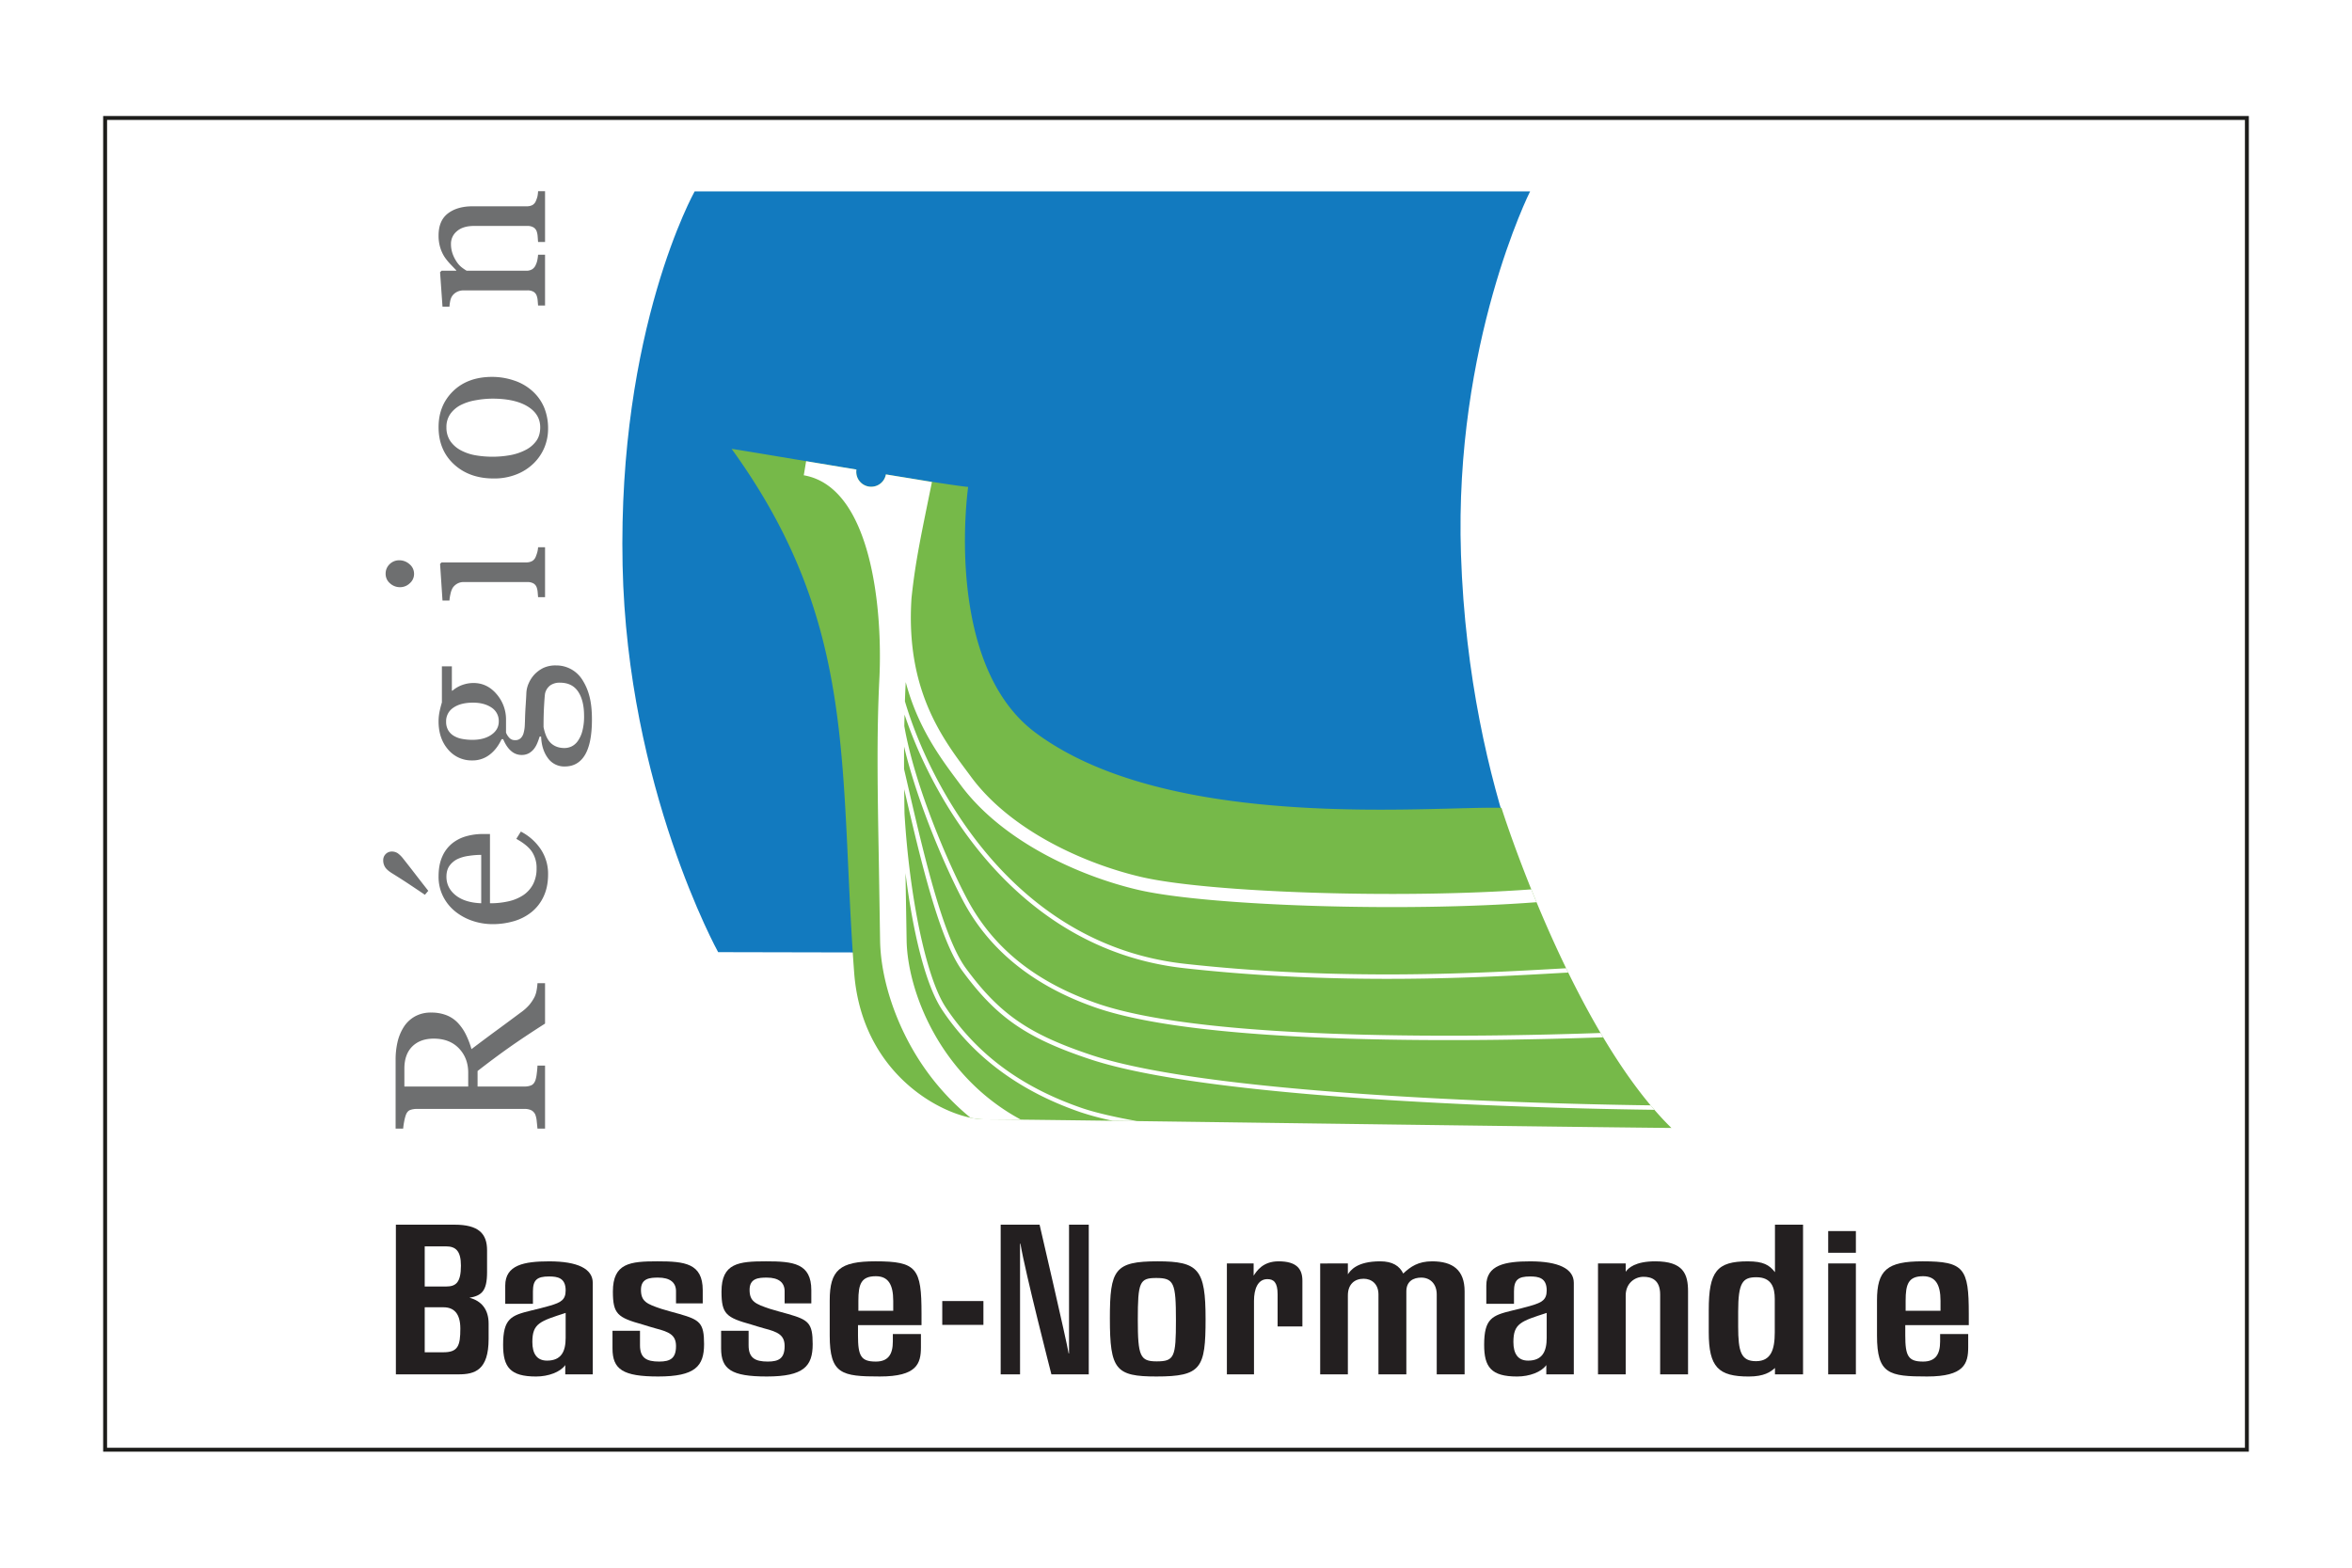 <svg xmlns="http://www.w3.org/2000/svg" viewBox="0 0 2400 1600"><rect width="2400" height="1600" style="fill:#fff"/><rect x="107.261" y="120.401" width="2185.478" height="1359.197" style="fill:#fff;stroke:#1d1d1b;stroke-miterlimit:10;stroke-width:4px"/><path d="M1490.79,565.763c8.346,250.582,99.188,407.846,99.188,407.846l-857.175-1.833s-92.724-167.591-97.504-394.745c-5.052-241.419,73.53-381.693,73.53-381.693H1561.323s-77.74,154.911-70.534,370.425" style="fill:#127abf"/><path d="M1532.1,824.468c-71.698-1.882-339.343,25.088-475.804-76.948-81.554-61.023-74.199-205.26-68.404-250.557-9.733-.842-44.034-6.241-83.932-12.779a15.212,15.212,0,0,1-30.016-4.953c-58.25-9.659-118.257-19.862-127.396-21.125C875.9,636.941,855.964,781.549,871.566,992.332c7.975,107.831,96.141,150.131,132.894,150.082,47.823,0,517.039,6.959,701.075,8.792-91.386-89.653-159.245-282.357-173.436-326.738" style="fill:#76b949"/><path d="M965.107,1028.218c-20.382-30.611-37.124-113.998-42.152-198.004-.124-8.42-.223-16.692-.297-24.766,16.866,73.109,35.96,153.698,59.414,185.571,34.821,47.352,65.159,68.354,129.774,89.9,134.182,44.802,513.201,51.018,576.354,51.761-1.288-1.486-2.576-3.021-3.839-4.557-73.208-.916-440.017-7.702-571.079-51.464-63.599-21.224-93.417-41.83-127.594-88.316-23.676-32.171-43.167-116.697-60.355-191.243l-2.823-12.234q-.037-11.665.025-22.958c14.018,59.364,44.405,128.114,60.949,158.874,26.723,49.705,72.044,85.913,134.677,107.608,114.939,39.849,399.797,34.474,517.708,30.289-.891-1.461-1.758-2.947-2.625-4.408-119.124,4.161-400.144,9.188-513.622-30.116-62.386-21.621-105.627-56.144-132.176-105.503-18.352-34.127-53.866-115.236-64.664-177.572.05-3.963.149-7.876.248-11.764,30.685,91.634,117.118,240.081,285.081,258.78,159.691,17.807,302.516,9.634,387.86,4.73l4.285-.198c-.718-1.461-1.437-2.947-2.13-4.408l-2.402.124c-85.195,4.854-227.822,13.027-387.092-4.73-173.609-19.317-258.953-179.157-285.23-267.869.198-6.563.495-13.101.817-19.59,12.135,45.916,35.168,77.022,52.529,100.327l3.492,4.681c42.944,57.977,122.022,93.368,181.782,107.162,70.41,16.222,270.42,22.859,405.865,12.482-1.833-4.458-3.616-8.792-5.325-13.101-133.934,9.857-328.62,3.319-397.519-12.556-57.383-13.25-133.167-46.981-173.956-102.036l-3.492-4.73c-26.896-36.035-63.55-85.368-57.482-177.894,3.987-37.842,9.708-63.772,20.853-118.579l-23.429-3.888c-7.504-1.214-15.454-2.501-23.577-3.839a15.224,15.224,0,0,1-30.041-4.953c-17.41-2.873-34.994-5.82-51.34-8.544-.124.545-2.328,14.364-2.427,14.389,69.097,11.912,80.737,136.56,77.146,208.158-2.848,56.714-1.808,114.072-.52,186.711l1.263,79.474c.545,40.146,16.346,87.35,42.35,126.306a251.968,251.968,0,0,0,49.928,55.055,70.424,70.424,0,0,0,14.117,1.635c6.092,0,19.045.124,37.322.322-82.991-44.678-116.029-131.73-116.648-183.664l-1.139-67.958c7.38,59.488,20.259,113.874,37.397,139.606,31.898,47.972,79.301,83.09,140.894,104.314a294.267,294.267,0,0,0,33.211,8.841c8.049.124,16.346.223,24.89.347-23.453-4.235-42.87-8.693-56.615-13.423-61.494-21.224-106.84-54.782-138.64-102.581" style="fill:#fff"/><path d="M442.57,1060.043q-13.782,0-21.868,7.975-8.061,8.024-8.074,22.537v18.352h65.135v-14.141q0-14.86-9.461-24.791Q458.829,1060.055,442.57,1060.043Zm113.602-56.59v41.235q-21.323,13.597-36.827,24.543-15.528,10.996-32.022,23.85v15.825h48.096a16.78,16.78,0,0,0,6.563-1.189c1.907-.792,3.343-2.501,4.334-5.102a33.335,33.335,0,0,0,1.387-6.835c.421-3.244.669-5.969.743-8.222h7.727v64.317h-7.727q-.223-2.526-.743-7.356a26.037,26.037,0,0,0-1.387-6.712,9.368,9.368,0,0,0-4.086-4.606,14.729,14.729,0,0,0-6.885-1.412H425.258a18.993,18.993,0,0,0-6.662,1.065c-1.932.694-3.393,2.353-4.408,4.953a46.001,46.001,0,0,0-1.783,6.885,69.618,69.618,0,0,0-1.015,7.182h-7.702v-70.311a78.895,78.895,0,0,1,1.981-18.154,49.574,49.574,0,0,1,6.39-15.355,32.318,32.318,0,0,1,11.244-10.625,33.139,33.139,0,0,1,16.717-3.987,41.774,41.774,0,0,1,15.602,2.724,31.969,31.969,0,0,1,11.714,7.95,48.527,48.527,0,0,1,8.024,11.665,89.104,89.104,0,0,1,5.746,14.959q14.934-11.293,25.137-18.773,10.216-7.467,24.84-18.376a48.85,48.85,0,0,0,9.485-8.544,45.554,45.554,0,0,0,4.904-7.578,25.875,25.875,0,0,0,2.13-6.984,54.102,54.102,0,0,0,.842-7.034h7.727" style="fill:#6e6f70"/><path d="M491.037,872.49a86.228,86.228,0,0,0-12.878,1.04,38.916,38.916,0,0,0-11.467,3.294,22.223,22.223,0,0,0-8.049,6.811c-2.056,2.898-3.096,6.637-3.096,11.169q0,11.368,9.361,18.896,9.399,7.541,26.128,8.173ZM531.48,848.715a54.39,54.39,0,0,1,20.234,17.906,45.136,45.136,0,0,1,7.554,25.781q0,12.816-4.532,22.488a44.306,44.306,0,0,1-12.234,15.9,51.927,51.927,0,0,1-18.054,9.337,76.659,76.659,0,0,1-21.819,3.071,63.798,63.798,0,0,1-20.259-3.294,57.116,57.116,0,0,1-17.881-9.684,46.806,46.806,0,0,1-12.309-15.256,44.591,44.591,0,0,1-4.656-20.481c0-7.777,1.214-14.414,3.641-19.961a35.684,35.684,0,0,1,9.956-13.522,39.881,39.881,0,0,1,14.141-7.38,61.733,61.733,0,0,1,17.658-2.427h7.058v70.682a83.179,83.179,0,0,0,19.02-2.006,45.408,45.408,0,0,0,15.033-6.315,30.569,30.569,0,0,0,9.882-11.046A34.418,34.418,0,0,0,547.528,886.26a29.885,29.885,0,0,0-4.507-16.643c-2.972-4.656-8.396-9.164-16.172-13.473Zm-132.077,20.382a10.942,10.942,0,0,1,6.662,1.882,28.826,28.826,0,0,1,5.473,5.523q4.309,5.387,10.971,14.018,6.65,8.656,14.513,18.649L433.58,913.23q-14.302-9.659-20.16-13.473c-3.888-2.526-8.222-5.275-12.953-8.222-3.641-2.204-6.117-4.359-7.455-6.439a12.935,12.935,0,0,1-1.981-7.182,8.721,8.721,0,0,1,8.371-8.817" style="fill:#6e6f70"/><path d="M571.378,696.751a16.584,16.584,0,0,0-9.931,2.774,14.25,14.25,0,0,0-5.3,8.47q-.446,3.009-.966,12.334c-.371,6.241-.545,13.448-.545,21.67q2.266,11.628,7.603,16.544c3.566,3.244,8.148,4.904,13.77,4.904a17.047,17.047,0,0,0,7.232-1.635,16.85,16.85,0,0,0,6.39-5.572,30.98,30.98,0,0,0,4.582-10.104,57.622,57.622,0,0,0,1.783-15.454q0-15.788-6.092-24.865Q583.773,696.751,571.378,696.751Zm-88.712,20.382c-8.346,0-15.008,1.684-19.986,5.102a16.449,16.449,0,0,0-7.455,14.364,16.808,16.808,0,0,0,2.105,8.643,16.097,16.097,0,0,0,5.944,5.87,25.02,25.02,0,0,0,8.544,3.071,57.695,57.695,0,0,0,10.204.916q11.925,0,19.416-5.226,7.504-5.201,7.504-13.498a16.17,16.17,0,0,0-7.455-14.265Q494.021,717.133,482.666,717.133ZM545.348,688.38a32.275,32.275,0,0,1,9.262-6.761,29.529,29.529,0,0,1,12.779-2.477,31.302,31.302,0,0,1,26.004,13.423,56.17,56.17,0,0,1,7.826,17.163c1.882,6.662,2.799,14.884,2.799,24.667q0,24.035-7.034,35.96-7.058,11.888-20.605,11.912a20.415,20.415,0,0,1-17.336-8.594c-4.235-5.746-6.538-13.027-6.885-21.918h-1.511a60.616,60.616,0,0,1-2.402,6.662,25.327,25.327,0,0,1-3.368,5.894,17.998,17.998,0,0,1-5.275,4.507,15.345,15.345,0,0,1-7.554,1.709,15.85,15.85,0,0,1-10.427-4.012q-4.755-3.975-8.173-12.086h-1.61q-4.829,10.29-12.408,15.949a28.277,28.277,0,0,1-17.559,5.721,31.224,31.224,0,0,1-24.692-11.219q-9.659-11.219-9.659-28.679a50.343,50.343,0,0,1,.941-9.609c.644-3.17,1.461-6.414,2.452-9.708V680.083h10.179V704.874h.669a31.771,31.771,0,0,1,10.253-5.894,33.887,33.887,0,0,1,11.046-1.907c9.312,0,17.188,3.74,23.627,11.293a39.337,39.337,0,0,1,9.659,26.326V747.67a16.115,16.115,0,0,0,3.12,5.077,7.548,7.548,0,0,0,6.068,2.65,7.776,7.776,0,0,0,6.043-2.254,11.705,11.705,0,0,0,2.823-5.473,34.521,34.521,0,0,0,1.09-7.232c.124-2.749.248-5.597.297-8.52.099-3.145.297-7.455.669-12.928.347-5.473.57-9.337.644-11.64a27.404,27.404,0,0,1,2.353-9.906,32.442,32.442,0,0,1,5.894-9.064" style="fill:#6e6f70"/><path d="M556.172,558.557v50.919h-7.108c-.124-1.61-.272-3.319-.421-5.027a18.653,18.653,0,0,0-.867-4.532,7.653,7.653,0,0,0-3.343-4.408,12.128,12.128,0,0,0-6.29-1.461H472.983a12.713,12.713,0,0,0-6.266,1.56,13.777,13.777,0,0,0-4.78,4.334,20.047,20.047,0,0,0-2.18,5.87,43.519,43.519,0,0,0-1.139,7.083h-7.083l-2.477-37.397,1.511-1.511H536.854a12.156,12.156,0,0,0,6.216-1.412,8.626,8.626,0,0,0,3.641-4.483,38.247,38.247,0,0,0,1.56-4.557,26.18,26.18,0,0,0,.792-4.978ZM407.254,571.831a15.504,15.504,0,0,1,10.674,4.037,12.591,12.591,0,0,1,4.582,9.906,12.455,12.455,0,0,1-4.359,9.51,14.244,14.244,0,0,1-9.931,4.012,14.881,14.881,0,0,1-10.327-4.012,12.481,12.481,0,0,1-4.384-9.51,13.188,13.188,0,0,1,4.136-10.03,13.587,13.587,0,0,1,9.609-3.913" style="fill:#6e6f70"/><path d="M502.429,406.865A94.374,94.374,0,0,0,485.44,408.5a52.888,52.888,0,0,0-15.182,4.829,29.823,29.823,0,0,0-10.699,9.089,22.908,22.908,0,0,0-4.012,13.696,24.515,24.515,0,0,0,4.062,14.216,30.409,30.409,0,0,0,11.169,9.535,49.316,49.316,0,0,0,14.909,4.879,100.315,100.315,0,0,0,16.197,1.387,101.378,101.378,0,0,0,19.045-1.659,55.162,55.162,0,0,0,15.603-5.349,30.328,30.328,0,0,0,10.798-9.238c2.6-3.69,3.913-8.297,3.913-13.77q0-13.485-12.977-21.373Q525.301,406.865,502.429,406.865Zm-.223-22.215A69.734,69.734,0,0,1,524.1,388.191a52.132,52.132,0,0,1,18.253,10.129,47.163,47.163,0,0,1,12.755,17.237,55.669,55.669,0,0,1,4.161,21.967,49.992,49.992,0,0,1-3.789,19.293,48.817,48.817,0,0,1-11.095,16.247,52.395,52.395,0,0,1-17.485,11.145,61.552,61.552,0,0,1-23.181,4.136q-24.741,0-40.468-14.463-15.714-14.488-15.726-37.966,0-22.289,14.934-36.802,14.934-14.451,39.749-14.463" style="fill:#6e6f70"/><path d="M556.172,195.116v51.86h-7.108c-.148-1.659-.272-3.492-.421-5.473a20.34,20.34,0,0,0-.867-4.928,7.755,7.755,0,0,0-3.368-4.483,11.886,11.886,0,0,0-6.29-1.486H483.682q-11.256,0-17.386,5.325a16.483,16.483,0,0,0-6.117,12.928A29.764,29.764,0,0,0,461.937,259.26a37.065,37.065,0,0,0,4.359,8.371,23.777,23.777,0,0,0,5.325,5.622,43.579,43.579,0,0,0,4.557,3.046h60.875a10.96,10.96,0,0,0,6.018-1.511,9.706,9.706,0,0,0,3.641-4.507,20.719,20.719,0,0,0,1.61-4.904,47.649,47.649,0,0,0,.743-5.424h7.108v51.86h-7.108c-.124-1.635-.272-3.319-.421-5.077a18.674,18.674,0,0,0-.867-4.507,7.789,7.789,0,0,0-3.343-4.433,12.381,12.381,0,0,0-6.29-1.437H472.983a14.689,14.689,0,0,0-6.687,1.56,12.987,12.987,0,0,0-4.978,4.334,14.434,14.434,0,0,0-1.882,4.805,42.861,42.861,0,0,0-.817,5.969h-7.083l-2.477-35.217,1.511-1.511H465.528v-.52c-1.709-1.709-3.764-3.864-6.167-6.414a56.922,56.922,0,0,1-5.845-7.281,38.034,38.034,0,0,1-4.285-9.411,41.019,41.019,0,0,1-1.709-12.284c0-10.129,3.145-17.609,9.485-22.512q9.473-7.318,25.261-7.331H537.275a12.328,12.328,0,0,0,6.068-1.288,8.556,8.556,0,0,0,3.591-4.433,28.709,28.709,0,0,0,1.511-4.458,34.732,34.732,0,0,0,.619-5.25h7.108" style="fill:#6e6f70"/><path d="M433.382,1334.227v45.916h19.169c14.81,0,17.188-6.761,17.188-24.147,0-15.825-6.91-21.769-17.188-21.769Zm0-62.163v40.963h21.744c10.055,0,15.206-3.938,15.206-21.348,0-15.231-5.548-19.615-15.206-19.615Zm-29.422-22.141h59.835c24.518,0,33.211,9.089,33.211,26.128V1298.39c0,19.59-5.746,23.949-17.98,26.128,12.432,3.17,19.565,12.086,19.565,26.326v15.652c0,32.047-14.24,36.183-30.636,36.183H403.96V1249.923" style="fill:#231f20"/><path d="M577.198,1339.973c-26.277,8.495-33.979,10.674-33.979,29.67,0,11.888,4.557,19.02,15.008,19.02,14.637,0,18.971-9.51,18.971-23.156Zm-33.385-9.312H515.555v-18.599c0-21.002,19.169-24.716,44.851-24.716,28.852,0,44.455,7.504,44.455,21.943v93.417h-28.06v-9.51c-4.953,7.133-17.188,11.69-29.818,11.69-26.475,0-33.607-9.684-33.607-32.27,0-26.896,8.123-30.066,28.456-35.019,5.721-1.387,14.042-3.368,19.763-5.127,10.872-3.195,15.603-5.969,15.603-15.454,0-12.878-8.297-14.24-16.99-14.24-12.259,0-16.395,3.566-16.395,15.231v12.655" style="fill:#231f20"/><path d="M625.392,1318.178c0-29.075,17.584-30.858,45.446-30.858,27.837,0,46.238,1.981,46.238,29.496v13.448H689.809v-12.457c0-8.916-6.142-13.869-18.178-13.869-8.297,0-17.584.594-17.584,12.457,0,11.888,5.919,14.463,20.729,19.416,2.972.991,15.825,4.532,18.773,5.325,20.556,5.944,24.89,9.114,24.89,30.685,0,22.562-9.089,33.038-46.808,33.038-36.158,0-46.634-7.306-46.634-28.679v-18.005h28.06V1373.01c0,12.854,6.513,16.618,19.565,16.618,11.442,0,17.188-3.343,17.188-15.825,0-11.293-6.91-14.438-20.754-18.005-3.368-.792-11.07-3.368-13.25-3.963-25.658-7.133-30.413-10.699-30.413-33.657" style="fill:#231f20"/><path d="M736.22,1318.178c0-29.075,17.584-30.858,45.446-30.858,27.837,0,46.213,1.981,46.213,29.496v13.448H800.636v-12.457c0-8.916-6.142-13.869-18.178-13.869-8.297,0-17.584.594-17.584,12.457,0,11.888,5.919,14.463,20.729,19.416,2.972.991,15.825,4.532,18.773,5.325,20.556,5.944,24.89,9.114,24.89,30.685,0,22.562-9.089,33.038-46.808,33.038-36.158,0-46.634-7.306-46.634-28.679v-18.005h28.06V1373.01c0,12.854,6.513,16.618,19.565,16.618,11.442,0,17.188-3.343,17.188-15.825,0-11.293-6.934-14.438-20.754-18.005-3.368-.792-11.07-3.368-13.25-3.963-25.657-7.133-30.413-10.699-30.413-33.657" style="fill:#231f20"/><path d="M911.464,1327.688c0-17.039-5.325-25.162-17.782-25.162-15.008,0-17.782,8.123-17.782,24.964v10.278H911.464Zm-35.96,24.741v10.476c0,20.977,2.972,26.723,18.178,26.723,12.631,0,17.386-7.331,17.386-20.581v-7.529H939.722v13.448c0,16.841-4.161,29.892-41.879,29.892-38.932,0-51.191-2.377-51.191-41.755v-35.836c0-31.056,10.278-39.947,46.634-39.947,42.276,0,47.031,7.133,47.031,53.42v11.69H875.504" style="fill:#231f20"/><path d="M1021.103,1249.923h39.7s27.664,118.926,29.645,131.383h.396V1249.923h20.135V1402.68h-38.115s-26.871-104.488-31.601-133.365h-.396V1402.68h-19.763V1249.923" style="fill:#231f20"/><path d="M1179.804,1304.334c-16.989,0-18.773,4.161-18.773,42.721,0,37.025,2.377,42.375,19.169,42.375,18.178,0,19.738-4.359,19.738-41.954C1199.938,1309.064,1197.982,1304.334,1179.804,1304.334Zm-47.278,41.359c0-49.879,4.755-58.373,48.69-58.373,41.855,0,48.962,8.098,48.962,58.968,0,50.052-4.334,58.572-50.176,58.572-41.508,0-47.476-6.934-47.476-59.166" style="fill:#231f20"/><path d="M1279.585,1402.68h-27.664V1289.474h27.292v12.482c2.947-4.359,9.064-14.637,25.435-14.637,18.599,0,24.32,7.9,24.32,19.763v46.733h-25.286v-32.864c0-12.086-3.963-15.454-10.451-15.454-9.882,0-13.646,10.278-13.646,22.19V1402.68" style="fill:#231f20"/><path d="M1435.041,1317.98v84.7h-28.456v-81.53c0-10.872-7.108-16.048-15.182-16.048-9.312,0-16.024,5.746-16.024,17.039v80.539h-28.258v-113.18H1375.38v11.07c2.576-3.764,8.891-13.25,32.988-13.25,12.655,0,19.763,4.755,23.503,12.457,7.331-6.91,15.206-12.457,29.447-12.457,21.125,0,33.186,8.891,33.186,30.66v84.7h-28.456v-81.53c0-10.872-6.712-17.212-15.801-17.212-8.098,0-15.206,3.764-15.206,14.042" style="fill:#231f20"/><path d="M1578.263,1339.973c-26.277,8.495-33.979,10.674-33.979,29.67,0,11.888,4.532,19.02,15.033,19.02,14.587,0,18.946-9.51,18.946-23.156Zm-33.385-9.312h-28.233v-18.599c0-21.002,19.144-24.716,44.827-24.716,28.852,0,44.455,7.504,44.455,21.943v93.417h-28.06v-9.51c-4.953,7.133-17.188,11.69-29.818,11.69-26.475,0-33.607-9.684-33.607-32.27,0-26.896,8.123-30.066,28.456-35.019,5.746-1.387,14.042-3.368,19.763-5.127,10.848-3.195,15.603-5.969,15.603-15.454,0-12.878-8.297-14.24-16.989-14.24-12.259,0-16.395,3.566-16.395,15.231v12.655" style="fill:#231f20"/><path d="M1630.618,1402.68V1289.474h28.258v8.52c2.576-3.764,9.684-10.674,30.215-10.674,28.654,0,33.409,13.052,33.409,30.66v84.7h-28.456v-81.53c0-15.033-8.916-18.03-16.989-18.03-9.287,0-18.178,6.934-18.178,19.02v80.539h-28.258" style="fill:#231f20"/><path d="M1792.216,1303.566c-14.018,0-18.575,5.325-18.575,35.192v15.058c0,25.93,2.972,35.415,18.203,35.415,15.181,0,19.144-11.665,19.144-29.273v-34.251C1810.989,1314.24,1807.819,1303.566,1792.216,1303.566Zm18.971-5.151v-48.467h28.654v152.757h-28.654v-6.538c-4.532,4.161-11.244,8.718-26.673,8.718-31.007,0-40.889-9.51-40.889-45.124V1337c0-39.403,8.297-49.656,39.725-49.656,15.999,0,22.116,3.715,27.837,11.07" style="fill:#231f20"/><path d="M1893.757,1402.68h-28.258V1289.474h28.258Zm0-124.078h-28.26v-22.17h28.26Z" style="fill:#231f20"/><path d="M1980.116,1327.688c0-17.039-5.35-25.162-17.782-25.162-15.008,0-17.807,8.123-17.807,24.964v10.278h35.589Zm-35.96,24.741v10.476c0,20.977,2.947,26.723,18.178,26.723,12.631,0,17.386-7.331,17.386-20.581v-7.529h28.654v13.448c0,16.841-4.161,29.892-41.904,29.892-38.907,0-51.166-2.377-51.166-41.755v-35.836c0-31.056,10.278-39.947,46.61-39.947,42.3,0,47.055,7.133,47.055,53.42v11.69h-64.813" style="fill:#231f20"/><path d="M961.491,1352.182H1003.48v-24.323H961.491Z" style="fill:#231f20"/></svg>